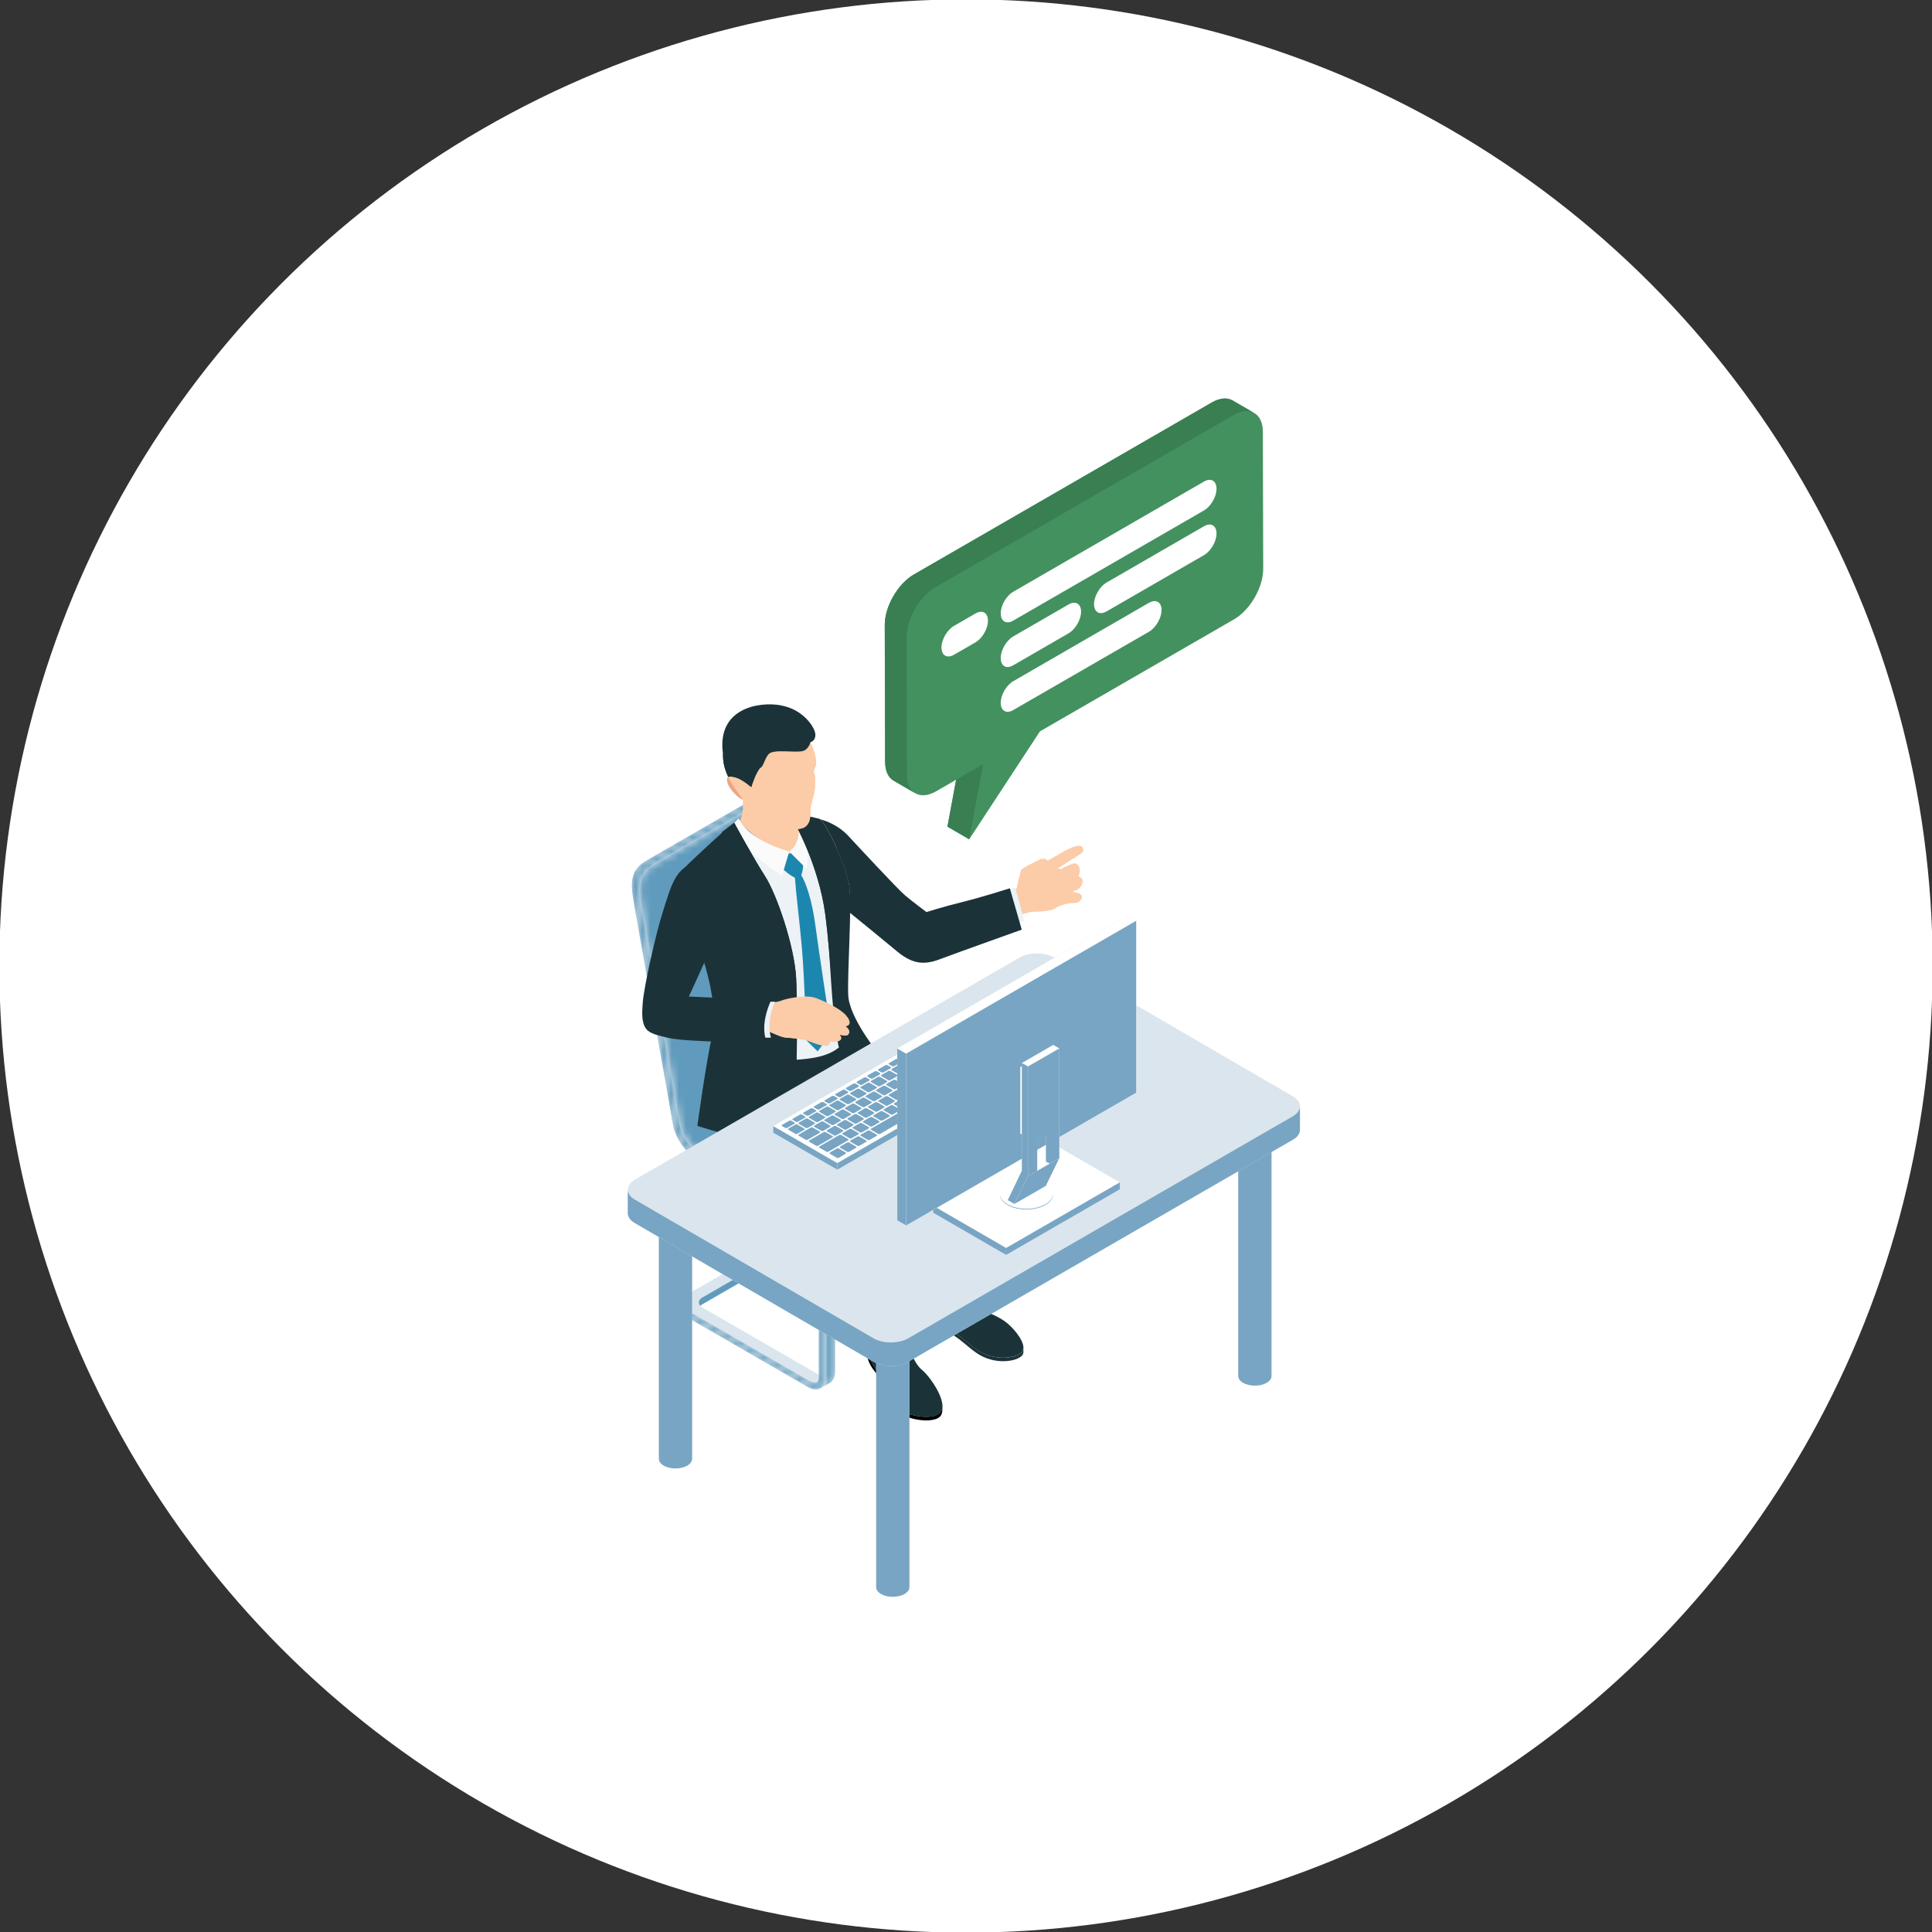 <?xml version="1.0" encoding="UTF-8"?><svg id="_レイヤー_1" xmlns="http://www.w3.org/2000/svg" width="271" height="271" xmlns:xlink="http://www.w3.org/1999/xlink" viewBox="0 0 271 271"><rect x="0" y="0" width="271" height="271" fill="#333333" stroke="none"/><defs><style>.cls-1{fill:url(#_2);}.cls-2{fill:url(#linear-gradient);}.cls-3{mask:url(#mask);}.cls-4{fill:#fff;}.cls-5{fill:#eda683;}.cls-6{fill:#ecf3f7;}.cls-7{fill:#ecf2f6;}.cls-8{fill:#fccba8;}.cls-9{fill:#fbfbfb;}.cls-10{fill:#dbe5ed;}.cls-11{fill:#1c87ae;}.cls-12{fill:#43915f;}.cls-13,.cls-14{fill:#1b3338;}.cls-15{fill:#397f52;}.cls-16{fill:#609bbd;}.cls-17{fill:#78a5c3;}.cls-14,.cls-18{fill-rule:evenodd;}.cls-19{mask:url(#mask-1);}</style><linearGradient id="_2" x1="111.12" y1="135.37" x2="113.34" y2="129.61" gradientUnits="userSpaceOnUse"><stop offset="0" stop-color="#fff"/><stop offset="1" stop-color="#000"/></linearGradient><mask id="mask" x="88.63" y="110.94" width="27.17" height="83.95" maskUnits="userSpaceOnUse"><path class="cls-1" d="m113.32,170.55l-14.99-8.66c-1.37-.79-2.71-2.71-2.98-4.26l-5.32-30.29c-.6-3.3-.47-4.86,1.84-6.19l16.25-9.37c.65-.38,1.3-.43,1.83-.21l-1.17-.54c-.51-.18-1.13-.11-1.75.24l-16.25,9.37c-2.31,1.33-2.45,2.89-1.84,6.19l5.46,30.96c.32,1.83,1.84,4,3.45,4.93l14.99,8.66c1.07.62,2.01,2.24,2.01,3.48v18.25c0,.3-.06.82-.42.82-.17,0-.67-.1-.91-.23l-.2-.11-16.4-9.47c-.66-.38-1-.89-1.02-1.39v1c.04.49.38.97,1.02,1.35l16.4,9.47h0c1.37.79,2.49.14,2.49-1.44v-18.25c0-1.58-1.12-3.52-2.49-4.31Z"/></mask><linearGradient id="linear-gradient" x1="93.84" y1="120.39" x2="131.34" y2="185.35" gradientUnits="userSpaceOnUse"><stop offset=".42" stop-color="#fff"/><stop offset=".5" stop-color="#000"/><stop offset=".72" stop-color="#000"/><stop offset=".79" stop-color="#fff"/></linearGradient><mask id="mask-1" x="89.72" y="111.45" width="47.49" height="83.24" maskUnits="userSpaceOnUse"><path class="cls-2" d="m134.72,158.22l-14.99-8.66c-1.37-.79-2.71-2.71-2.98-4.26l-5.64-32.12c-.13-.74-.5-1.27-1-1.53l-.15-.07c-.53-.22-1.18-.17-1.83.21l-16.25,9.37c-2.31,1.33-2.45,2.89-1.84,6.19l5.32,30.29c.27,1.55,1.61,3.47,2.98,4.26l14.99,8.66c1.37.79,2.49,2.73,2.49,4.31v18.25c0,.76-.26,1.31-.69,1.58l1.33-.76c.42-.27.68-.82.68-1.57v-16.71s18.76-10.84,18.76-10.84v16.73c0,.76-.25,1.36-.79,1.61l-.04.04,1.46-.84c.42-.27.68-.82.68-1.57v-18.25c0-1.58-1.12-3.52-2.49-4.31Z"/></mask></defs><circle class="cls-4" cx="135.5" cy="135.5" r="135.59"/><path class="cls-10" d="m134.72,158.22l-14.99-8.66c-1.37-.79-2.71-2.71-2.98-4.26l-5.64-32.12c-.13-.74-.5-1.27-1-1.53l-1.32-.61c-.51-.18-1.13-.11-1.75.24l-16.25,9.37c-2.31,1.33-2.45,2.89-1.84,6.19l5.46,30.96c.32,1.83,1.84,4,3.45,4.93l14.99,8.66c.18.1.35.23.52.39-.01,0-.03.01-.04.02l-16.4,9.47c-.68.39-1.02.91-1.02,1.44v1.05c.04.49.38.97,1.02,1.35l16.4,9.47h0c.64.37,1.22.42,1.67.22l1.46-.84c.42-.27.68-.82.68-1.57v-16.71s1.66-.96,1.66-.96l13.57,7.83.71.38c.64.37,1.57.49,2.01.29l1.46-.84c.42-.27.68-.82.68-1.57v-18.25c0-1.58-1.12-3.52-2.49-4.31Zm-36.48,24.95c.08-.09.18-.17.31-.24l16.01-9.24s.03-.02.05-.02c.15.41.24.82.24,1.2v17.92c-.1-.04-.2-.08-.29-.13l-16.01-9.24c-.13-.07-.23-.15-.31-.24Zm22.81-9.79l13.88-8.01v16s0,0-.01,0v.04c-.08-.05-.15-.1-.23-.14l-13.64-7.87Z"/><g class="cls-3"><path class="cls-16" d="m113.32,170.55l-14.99-8.66c-1.37-.79-2.71-2.71-2.98-4.26l-5.32-30.29c-.6-3.3-.47-4.86,1.84-6.19l16.25-9.37c.65-.38,1.3-.43,1.83-.21l-1.17-.54c-.51-.18-1.13-.11-1.75.24l-16.25,9.37c-2.31,1.33-2.45,2.89-1.84,6.19l5.46,30.96c.32,1.83,1.84,4,3.45,4.93l14.99,8.66c1.07.62,2.01,2.24,2.01,3.48v18.25c0,.3-.06.82-.42.82-.17,0-.67-.1-.91-.23l-.2-.11-16.4-9.47c-.66-.38-1-.89-1.02-1.39v1c.04.49.38.97,1.02,1.35l16.4,9.47h0c1.37.79,2.49.14,2.49-1.44v-18.25c0-1.58-1.12-3.52-2.49-4.31Z"/></g><path class="cls-16" d="m98.55,181.97c-.56.32-.66.81-.31,1.2.08-.09.18-.17.31-.24l16.01-9.24s.03-.02.05-.02c-.09-.26-.21-.51-.35-.76l-15.7,9.07Z"/><path class="cls-16" d="m134.93,165.36v16.18c0,.3-.06.78-.42.82-.49.05-1.47-.39-1.7-.52l-13.22-7.63-.82.48,13.56,7.84s.03.01.05.02c2.43,1.46,3.51.57,3.51-1v-16.73l-.96.55Z"/><g class="cls-19"><path class="cls-16" d="m134.72,158.22l-14.99-8.66c-1.37-.79-2.71-2.71-2.98-4.26l-5.64-32.12c-.13-.74-.5-1.27-1-1.53l-.15-.07c-.53-.22-1.18-.17-1.83.21l-16.25,9.37c-2.31,1.33-2.45,2.89-1.84,6.19l5.32,30.29c.27,1.55,1.61,3.47,2.98,4.26l14.99,8.66c1.37.79,2.49,2.73,2.49,4.31v18.25c0,.76-.26,1.31-.69,1.58l1.33-.76c.42-.27.68-.82.68-1.57v-16.71s18.76-10.84,18.76-10.84v16.73c0,.76-.25,1.36-.79,1.61l-.04.04,1.46-.84c.42-.27.68-.82.68-1.57v-18.25c0-1.58-1.12-3.52-2.49-4.31Z"/></g><path class="cls-14" d="m127.83,183.37s.27-2.54.62-3.53c0,0,1.52.79,3.14.9,1.63.11,2.76-.31,2.76-.31,0,0,1.38,2.17,2.76,2.94,1.38.77,3.02,1.24,4.23,2.28,1.21,1.03,2.56,2.85,2.14,3.8-.42.95-3.52,1.6-6.05.13-1.63-.94-3.06-2.72-4.66-3.22,0,0-4.92-1.42-4.94-2.99Z"/><path class="cls-14" d="m127.86,183.55c.36,1.5,4.92,2.81,4.92,2.81,1.6.5,3.03,2.27,4.66,3.22,2.53,1.47,5.64.82,6.05-.13.02-.05.04-.11.05-.17.04.25.03.47-.05.66-.42.95-3.52,1.6-6.05.13-1.63-.94-3.06-2.72-4.66-3.22,0,0-.73-.21-1.63-.56l-.07.56s-1.85-.61-3.03-1.64l-.22-1.23h.01s-.01-.09-.01-.13c0,0,0-.12.03-.32Z"/><path class="cls-14" d="m109.86,156.78l1.32-5.91-.67-3.3c4.47-1.43,6.78-3.64,6.78-3.64.51,1.21,1.23,1.68,1.23,1.68,0,0,11.3,4.9,14.94,7.73,5.12,3.99,4.31,6.49,3.26,12.39-1.05,5.9-.08,16.27.39,17.64,0,0-5.87,2.16-9.29-.84,0,0-1.2-13.57.2-19.78,0,0-15.37-4.54-18.16-5.97Z"/><path class="cls-14" d="m127.14,187.9s.86,3.19,2.16,4.23c1.3,1.04,4.19,5.31,2.25,6.3-1.94.99-6.6-.52-7.16-2.24-.56-1.73-.99-3.41-1.51-4.1-.52-.69-1.9-2.79-.72-5.15,0,0,1.23,2.08,2.98,1.73,1.77-.35,2-.77,2-.77Z"/><path class="cls-18" d="m121.69,188.81c-.02,1.54.81,2.77,1.18,3.27.52.69.95,2.37,1.51,4.1.56,1.73,5.22,3.24,7.16,2.24.39-.2.59-.53.63-.95.07.65-.09,1.18-.63,1.46-1.94.99-6.6-.52-7.16-2.24-.56-1.73-.99-3.41-1.51-4.1-.49-.65-1.58-1.83-1.18-3.78Z"/><path class="cls-14" d="m100.06,147.99s5.45.84,10.45-.41l1.41,3.95c2.73,2.41,12.12,7.4,13.43,8.8,1.53,1.63,2.44,7.49,2.49,14.05.06,6.51.62,14.58.62,14.58,0,0,.11,2.32-2.11,2.48-2.21.16-5.62-3.16-5.62-3.16,0,0-2.41-7.73-2.57-11.42-.12-2.85.04-8.22.04-8.22,0,0-13.23-6.27-16.18-9.17-2.95-2.9-2.84-8.48-1.95-11.48Z"/><path class="cls-7" d="m113.85,118.03s3.44,10.02,3.4,14.12c-.04,4.1,1.06,14.05,1.06,14.05,0,0-.81,1.57-4.05,2.15-3.25.59-5.39.19-5.39.19,0,0-4.21-18.4-5.21-21.03-1-2.63.56-9.88.56-9.88,0,0,3.58,3.25,6.49,2.13,2.91-1.12,3.15-1.72,3.15-1.72Z"/><path class="cls-11" d="m109.28,121.43s.48-1.64,1.42-2c.94-.36,2,1.11,2,1.11,0,0,.01,1.45-.31,2.21.62,1.01,1.5,3.38,1.99,7.11.49,3.75,2.23,15.05,2.23,15.05l-1.92,2.56-1.61-1.57s-.21-8.48-.6-12.94c-.34-3.85-.83-7.65-.98-9.85-.88-.37-2.22-1.69-2.22-1.69Z"/><path class="cls-8" d="m104.12,111.31l8.34,3.55s.34,4.32-1.65,4.87c-1.99.55-7.16-4.45-7.16-4.45.87-1.02.47-3.97.47-3.97Z"/><path class="cls-9" d="m111.85,115.14h.5c1.51,2.87.8,6.75.8,6.75l-2.46-2.46c2.01-1.33,1.16-4.29,1.16-4.29Z"/><path class="cls-9" d="m103.61,114.78s.91,2.85,7.09,4.66l-1,3.4s-4.97-3.1-7.41-6.67l1.32-1.39Z"/><path class="cls-13" d="m114.97,114.86c.96.59,3.88,6.83,4.2,9.65.32,2.82-.32,11.86-.19,15.06.13,3.2,4.22,8.17,4.22,8.17-1.71.93-5.44-.23-5.59-1.04-1.23-6.56-.93-11.55-1.83-18.41-.9-6.86-4.3-12.87-4.3-12.87l1.05-1.14,2.44.58Z"/><path class="cls-13" d="m111.48,115.42l1.58-.56,3.52,5.6-1.04,1.44s1.86.32,2.1.41c.25.08.37,5.93.1,9.55-.15,2.03-.6,4.86-.97,6.96-.33-3.95-.64-7.73-1.01-10.52-.9-6.86-4.3-12.87-4.3-12.87Z"/><path class="cls-13" d="m103,115.42s2.66,4.92,4.28,7.42c1.63,2.5,4.15,9.77,4.4,14.38.26,4.71.11,21.12-.69,22.9-.8,1.78-13.17-2.19-13.17-2.19,0,0,1.24-9.17,2.13-12.92.89-3.76-1.34-11.55-2.64-13.62-1.31-2.07-2.78-8.08-1.45-9.5,1.34-1.41,6.61-6.26,7.14-6.47Z"/><path class="cls-13" d="m101.24,116.72l1.75-1.3s2.66,4.92,4.28,7.42c1.63,2.5,4.15,9.77,4.4,14.38.05.94.04,2.3,0,3.89-.55-1.89-1.59-4.42-1.97-5.49-1.43-4.07-5.26-8.4-4.96-8.91.3-.51,1.75-1.74,1.75-1.74l-2.01.21s-2.33-5.35-3.24-8.46Z"/><path class="cls-5" d="m103.92,109.15s-.72-.89-1.46-.5c-.74.39-.52,1.12-.13,1.78.39.66,1.78,2.14,2.29,1.68.5-.45-.7-2.96-.7-2.96Z"/><path class="cls-8" d="m111.22,100.89c1.22.7,2.28,2.62,2.78,3.93.5,1.31.51,2.08.48,2.41-.03.32-.5.82-.29,1.23.21.42.19,1.64.07,2.43-.12.79-.52,1.9-.57,2.61-.05.71.22,2.49-1.58,2.79-1.79.3-5.97-1.26-7.39-3.39-1.42-2.13-3.07-3.86-3.29-6.44-.22-2.58.67-4.83,2.83-6.26,2.16-1.43,4.97-.45,6.96.69Z"/><path class="cls-8" d="m112.99,112.67c-.03-.08.64,0,.92-.27t0,0c-.11.41-.2.8-.22,1.12-.05.64.16,2.13-1.09,2.65-.3-1.11.42-3.42.39-3.5Z"/><path class="cls-8" d="m114.27,110.9c-.06.38-.18.83-.29,1.27-.02-.49-.57-1.58-.85-2.44-.34-1.03.06-1.2.53-1.57.2-.16.52-.52.82-.87-.07.32-.48.78-.28,1.18.21.42.19,1.64.07,2.43Z"/><path class="cls-13" d="m109.56,98.95c3.17.57,4.76,3.12,4.81,4.05.05.94-.68,1.1-.68,1.1-.16.49-.46,1.07-1.06,1.24-1.09.31-4.26-.36-4.87.5-.61.86-.6,1.51-1.1,1.86-.5.36-1.25,2.49-1.26,2.67-.02.17-1.69-1.68-3.25-1.41-.37-.76-.64-1.58-.71-2.51-.02-.24-.03-.48-.03-.72-.89-6.37,4.99-7.37,8.16-6.79Z"/><path class="cls-13" d="m102.15,108.97c-.37-.76-.64-1.58-.71-2.51-.02-.24-.03-.48-.03-.72,1.59,1.18,4.43,1.56,5.53,1.67-.08.11-.16.21-.28.29-.5.36-1.25,2.49-1.26,2.67-.02.17-1.69-1.68-3.25-1.41Z"/><path class="cls-8" d="m106.32,140.6s2.14.18,3.13-.2c.99-.38,3.62-.92,4.99-.41,1.37.52,3.42,1.5,4.23,2.43.87,1,.47,1.53-.09,1.53,0,0,.89.59.38,1.17-.25.29-1.22,0-1.22,0,0,0,.56.54,0,.85-.56.32-1.3.07-1.3.07,0,0-.06.47-.3.58-.53.25-1.82-.26-2.66-.58-.84-.32-2.5-.45-3.28-.5-.78-.05-2.36-.97-3.18-1.13-.81-.15-2.81.05-2.81.05l2.11-3.87Z"/><path class="cls-8" d="m104.85,143.29c1.64-.09,4.56,1.1,5.46,1.58,1.01.54,3.23.74,3.39.45.16-.28,1.26-.4,1.43-.47.17-.07.09-.87,0-1.03-.09-.16.32-.28.72-.23.4.05.15-1.04.15-1.45s.4.12.76.32c.37.19,1.75,1.49,1.82,1.49,0,0,.89.59.38,1.17-.25.29-1.22,0-1.22,0,0,0,.56.54,0,.85-.56.32-1.3.07-1.3.07,0,0-.06.47-.3.58-.53.25-1.82-.26-2.66-.58-.84-.32-2.5-.45-3.28-.5-.78-.05-2.36-.97-3.18-1.13-.81-.15-2.81.05-2.81.05l.65-1.18Z"/><path class="cls-6" d="m107.76,140.51h.94s-1.27,2.59-.56,5.04h-1.52s-.32-.97-.16-2.68c.16-1.71,1.29-2.36,1.29-2.36Z"/><path class="cls-13" d="m108.15,140.33s-1.68,3.37-.58,5.87c0,0-11.18.06-14.02-.66-1.21-.31-2.35-.52-2.88-1.18-.72-.89-.61-2.35-.52-3.66.16-2.28,1.9-10,2.9-13.04,1-3.04,1.86-7.19,5.63-6.35,3.77.84,2.99,7.35,1.75,10.11-1.24,2.76-3.8,8.36-3.8,8.36l11.52.56Z"/><path class="cls-8" d="m139.64,125.65l2.99-1.03s.45-2.22.6-2.57c.16-.34,2.36-1.33,2.6-1.48.24-.15.99-.23,1.09.18,0,0,1.31-.76,2.22-1.28.91-.52,2.35-1.18,2.69-.61.34.57.03.74-.75,1.23-.77.49-2.7,1.71-2.7,1.71l.38.14s1.6-.85,1.96-.84c.35.01.65.31.72.77.08.47-.15,1.07-.15,1.07,0,0,.65.16.57.71-.08.55-.34.81-.53,1-.2.2-.88.38-.88.38,0,0,.34.19.56.19s.89.27.74.71c-.15.44-.43.75-1.27.75s-1.94.32-2.43.69c-.48.37-2.12.51-2.87.49-.75-.01-1.9.36-2.75.76-.85.41-1.51.76-1.51.76l-1.28-3.74Z"/><path class="cls-8" d="m145.02,122.95s-.77.28-.87.7c-.1.42.39,1.01.34,1.57-.05.56.51.98.51.98-.23.38.25,1.32.98,1.31.4,0,.93-.21,1.32-.39.09-.61.06-1.26-.1-1.49-.31-.42-.79-.09-.19-.76.59-.67,1.16-1.21,1.08-1.98-.08-.77.3-1.09.3-1.09l.38.14s.72-.38,1.3-.63c.08.13.2.38.06.55-.2.24-.91.76-.74,1.28.18.52.39.65.39.65,0,0-.89.4-.53.91.37.51,1.2.33,1.2.33,0,0,.17.09.34.15-.35.09-.96.3-1.1.6-.19.43-.18.84.06.97h0c-.66.11-1.34.35-1.7.62-.48.37-2.12.51-2.87.49-.75-.01-1.9.36-2.75.76-.85.41-1.51.76-1.51.76l-.29-.86c.97-.73,2.33-2.37,2.3-2.67-.04-.35-.3-1.24-.3-1.24,0,0,.16-.78.32-1.48.29-.11.8-.3,1.23-.49.65-.28.21-.77.21-.77,0,0,1.09.33,1.13.33.32-.02,1.45-.75,1.45-.75,0,0-1.09.76-1.26.97-.17.21-.69.53-.69.53Z"/><polygon class="cls-6" points="141.52 124.81 142.41 124.48 143.68 129.17 142.45 129.6 141.52 124.81"/><path class="cls-13" d="m119.17,124.51c-.31-2.73-3.06-8.66-4.1-9.58h0s2.22.49,3.92,2.32c.95,1.02,6.87,7.42,7.96,8.34,1.09.92,3,2.34,3,2.34,0,0,2.5-.78,5.02-1.4,2.52-.61,6.68-1.93,6.68-1.93l1.67,5.8s-9.1,3.25-11.6,4.19c-2.49.94-4.08.35-5.88-1.16-1.34-1.13-4.88-4.01-6.59-5.4.02-1.48,0-2.74-.08-3.52Z"/><path class="cls-13" d="m119.17,124.51c-.16-1.38-.94-3.58-1.81-5.53.62.48,1.27,1.09,1.82,1.86,1.59,2.23,3.42,5.36,5.09,7.64,1.53,2.09,4.57,4.11,5.05,6.38-1.26.02-2.33-.46-3.48-1.42-1.34-1.13-4.88-4.01-6.59-5.4.02-1.48,0-2.74-.08-3.52Z"/><path class="cls-10" d="m126.88,186.5c-.91-.53-2.39-.53-3.3,0-.46.26-.68.61-.68.95v35.18c0,.35.23.69.68.95.91.53,2.39.53,3.3,0,.46-.26.68-.61.68-.95v-35.18c0-.35-.23-.69-.68-.95Z"/><path class="cls-17" d="m126.88,186.5c-.91-.53-2.39-.53-3.3,0-.46.26-.68.61-.68.95v35.18c0,.35.23.69.68.95.91.53,2.39.53,3.3,0,.46-.26.68-.61.68-.95v-35.18c0-.35-.23-.69-.68-.95Z"/><path class="cls-10" d="m96.4,167.92c-.91-.53-2.39-.53-3.3,0-.46.26-.68.61-.68.95v35.18c0,.35.23.69.68.95.91.53,2.39.53,3.3,0,.46-.26.68-.61.68-.95v-35.18c0-.35-.23-.69-.68-.95Z"/><path class="cls-17" d="m96.4,168.5c-.91-.53-2.39-.53-3.3,0-.46.26-.68.61-.68.95v35.18c0,.35.23.69.68.95.91.53,2.39.53,3.3,0,.46-.26.68-.61.68-.95v-35.18c0-.35-.23-.69-.68-.95Z"/><path class="cls-10" d="m177.67,156.88c-.91-.53-2.39-.53-3.3,0-.46.26-.68.61-.68.95v35.18c0,.35.23.69.68.95.91.53,2.39.53,3.3,0,.46-.26.68-.61.68-.95v-35.18c0-.35-.23-.69-.68-.95Z"/><path class="cls-17" d="m177.67,156.88c-.91-.53-2.39-.53-3.3,0-.46.26-.68.61-.68.95v35.18c0,.35.23.69.68.95.91.53,2.39.53,3.3,0,.46-.26.68-.61.68-.95v-35.18c0-.35-.23-.69-.68-.95Z"/><path class="cls-10" d="m88.07,166.97c-.05-.54.29-1.1,1-1.51l53.94-31.14c1.34-.77,3.52-.77,4.85,0l33.49,19.46c.66.38.99.89.99,1.4,0,0,0,0,0,0,0,1.1,0,2.19,0,3.29,0,.51-.33,1.03-1.01,1.41l-53.94,31.14c-1.34.77-3.52.77-4.85,0l-33.49-19.46c-.66-.38-.99-.89-.99-1.39,0-1.1,0-2.19,0-3.29,0,.03,0,.06,0,.09Z"/><path class="cls-17" d="m89.05,168.27l33.49,19.46c1.33.77,3.51.77,4.85,0l53.94-31.14c.67-.39,1.01-.9,1.01-1.41,0,1.1,0,2.19,0,3.29,0,.51-.33,1.03-1.01,1.41l-53.94,31.14c-1.34.77-3.52.77-4.85,0l-33.49-19.46c-.66-.38-.99-.89-.99-1.39,0-1.1,0-2.19,0-3.29,0,.51.33,1.01.99,1.39Z"/><polygon class="cls-4" points="130.52 145.22 108.46 157.96 108.46 158.88 117.45 164.07 139.51 151.33 139.51 150.41 130.52 145.22"/><polygon class="cls-17" points="139.51 151.33 117.45 164.07 117.45 163.15 139.51 150.41 139.51 151.33"/><polygon class="cls-17" points="117.45 163.15 117.45 164.07 108.46 158.88 108.46 157.96 117.45 163.15"/><path class="cls-17" d="m112.81,158.3c.09.05.09.13,0,.18l-.95.55c-.09.05-.23.05-.31,0l-.95-.55c-.09-.05-.09-.13,0-.18l.95-.55c.09-.05.23-.05.31,0l.95.55Z"/><path class="cls-17" d="m114.26,157.47c.09.05.09.13,0,.18l-.95.55c-.09.05-.23.05-.31,0l-.95-.55c-.09-.05-.09-.13,0-.18l.95-.55c.09-.05.23-.05.31,0l.95.55Z"/><path class="cls-17" d="m115.71,156.63c.08.05.08.13,0,.18l-.95.55c-.09.05-.23.05-.31,0l-.95-.55c-.09-.05-.09-.13,0-.18l.95-.55c.09-.05.23-.05.31,0l.95.55Z"/><path class="cls-17" d="m117.16,155.8c.09.05.09.13,0,.18l-.95.55c-.09.05-.23.05-.31,0l-.95-.55c-.09-.05-.09-.13,0-.18l.95-.55c.09-.05.23-.05.31,0l.95.55Z"/><path class="cls-17" d="m118.6,154.96c.09.05.09.13,0,.18l-.95.55c-.09.05-.23.05-.31,0l-.95-.55c-.09-.05-.09-.13,0-.18l.95-.55c.09-.05.23-.05.31,0l.95.55Z"/><path class="cls-17" d="m120.05,154.12c.09.05.09.13,0,.18l-.95.55c-.08.05-.23.05-.31,0l-.95-.55c-.09-.05-.09-.13,0-.18l.95-.55c.08-.05.23-.05.31,0l.95.55Z"/><path class="cls-17" d="m121.5,153.29c.09.05.09.13,0,.18l-.95.55c-.09.05-.23.05-.31,0l-.95-.55c-.09-.05-.09-.13,0-.18l.95-.55c.09-.05.22-.05.31,0l.95.55Z"/><path class="cls-17" d="m122.95,152.45c.09.05.09.13,0,.18l-.95.55c-.09.05-.23.05-.31,0l-.95-.55c-.09-.05-.09-.13,0-.18l.95-.55c.09-.05.23-.05.31,0l.95.55Z"/><path class="cls-17" d="m124.4,151.61c.09.05.09.13,0,.18l-.95.55c-.09.05-.23.05-.31,0l-.95-.55c-.09-.05-.09-.13,0-.18l.95-.55c.09-.05.23-.05.31,0l.95.55Z"/><path class="cls-17" d="m125.85,150.78c.09.05.09.13,0,.18l-.95.55c-.09.05-.23.05-.31,0l-.95-.55c-.08-.05-.08-.13,0-.18l.95-.55c.09-.05.23-.05.31,0l.95.55Z"/><path class="cls-17" d="m127.29,149.94c.09.05.09.13,0,.18l-.95.55c-.09.05-.23.05-.31,0l-.94-.55c-.09-.05-.09-.13,0-.18l.94-.55c.09-.05.23-.05.31,0l.95.55Z"/><path class="cls-17" d="m128.74,149.11c.09.05.09.13,0,.18l-.95.55c-.09.05-.23.05-.31,0l-.95-.55c-.08-.05-.08-.13,0-.18l.95-.55c.09-.05.23-.05.31,0l.95.55Z"/><path class="cls-17" d="m130.19,148.27c.09.05.09.13,0,.18l-.95.55c-.09.05-.23.05-.31,0l-.95-.55c-.09-.05-.09-.13,0-.18l.95-.55c.09-.05.22-.05.31,0l.95.55Z"/><path class="cls-17" d="m111.43,157.45c.09.05.09.13,0,.18l-.99.57c-.09.05-.23.05-.31,0l-.42-.24c-.09-.05-.09-.13,0-.18l.99-.57c.09-.05.23-.05.31,0l.42.24Z"/><path class="cls-17" d="m112.93,156.59c.09.05.09.13,0,.18l-.99.57c-.08.05-.23.05-.31,0l-.42-.24c-.08-.05-.08-.13,0-.18l.99-.57c.09-.05.23-.05.31,0l.42.24Z"/><path class="cls-17" d="m114.43,155.72c.09.05.09.13,0,.18l-.99.57c-.08.05-.23.05-.31,0l-.42-.24c-.08-.05-.08-.13,0-.18l.99-.57c.09-.05.23-.05.31,0l.42.24Z"/><path class="cls-17" d="m115.93,154.85c.08.05.08.13,0,.18l-.99.57c-.09.05-.23.05-.31,0l-.42-.24c-.09-.05-.09-.13,0-.18l.99-.57c.09-.05.23-.05.31,0l.42.24Z"/><path class="cls-17" d="m117.43,153.99c.09.05.09.13,0,.18l-.99.57c-.09.05-.23.05-.31,0l-.42-.24c-.09-.05-.09-.13,0-.18l.99-.57c.09-.05.23-.05.31,0l.42.24Z"/><path class="cls-17" d="m118.93,153.12c.09.05.09.13,0,.18l-.99.57c-.09.05-.23.05-.31,0l-.42-.24c-.08-.05-.08-.13,0-.18l.99-.57c.09-.05.22-.05.31,0l.42.24Z"/><path class="cls-17" d="m120.43,152.25c.09.05.09.13,0,.18l-.99.57c-.09.05-.23.05-.31,0l-.42-.24c-.09-.05-.09-.13,0-.18l.99-.57c.08-.05.23-.05.31,0l.42.24Z"/><path class="cls-17" d="m121.93,151.39c.09.05.09.13,0,.18l-.99.57c-.09.05-.23.05-.31,0l-.42-.24c-.08-.05-.08-.13,0-.18l.99-.57c.09-.05.23-.05.31,0l.42.24Z"/><path class="cls-17" d="m123.43,150.52c.09.05.09.13,0,.18l-.99.57c-.09.05-.23.05-.31,0l-.42-.24c-.09-.05-.09-.13,0-.18l.99-.57c.09-.05.23-.05.31,0l.42.24Z"/><path class="cls-17" d="m124.93,149.66c.09.05.09.13,0,.18l-.99.57c-.09.05-.23.05-.31,0l-.42-.24c-.09-.05-.09-.13,0-.18l.99-.57c.09-.05.23-.05.31,0l.42.24Z"/><path class="cls-17" d="m126.43,148.79c.09.05.09.13,0,.18l-.99.57c-.08.05-.22.05-.31,0l-.42-.24c-.09-.05-.09-.13,0-.18l.99-.57c.09-.05.23-.05.31,0l.42.24Z"/><path class="cls-17" d="m127.93,147.92c.09.05.09.13,0,.18l-.99.57c-.09.05-.23.05-.31,0l-.42-.24c-.08-.05-.08-.13,0-.18l.99-.57c.09-.05.23-.05.31,0l.42.24Z"/><path class="cls-17" d="m129.43,147.06c.09.05.09.13,0,.18l-.99.57c-.09.05-.23.05-.31,0l-.42-.24c-.09-.05-.09-.13,0-.18l.99-.57c.08-.05.22-.05.31,0l.42.24Z"/><path class="cls-17" d="m130.94,146.19c.09.05.09.13,0,.18l-.99.57c-.09.05-.23.05-.31,0l-.42-.24c-.09-.05-.09-.13,0-.18l.99-.57c.09-.05.23-.05.31,0l.42.24Z"/><path class="cls-17" d="m132.37,147.01c.09.05.09.13,0,.18l-1.67.96c-.08.05-.23.05-.31,0l-.95-.55c-.09-.05-.09-.13,0-.18l1.67-.97c.09-.05.23-.05.31,0l.95.55Z"/><path class="cls-17" d="m118.62,161.66c.09.05.09.13,0,.18l-.95.55c-.09.05-.23.05-.31,0l-.95-.55c-.08-.05-.08-.13,0-.18l.95-.55c.09-.05.22-.05.31,0l.95.55Z"/><path class="cls-17" d="m120.07,160.82c.09.05.09.13,0,.18l-.95.55c-.09.05-.23.05-.31,0l-.95-.55c-.08-.05-.08-.13,0-.18l.95-.55c.09-.05.22-.05.31,0l.95.55Z"/><path class="cls-17" d="m121.51,159.98c.09.05.09.13,0,.18l-.95.55c-.08.05-.23.05-.31,0l-.95-.55c-.09-.05-.09-.13,0-.18l.95-.55c.09-.05.23-.05.31,0l.95.55Z"/><path class="cls-17" d="m135.99,150.78c.09.05.09.13,0,.18l-.95.55c-.09.05-.23.05-.31,0l-.22-.13c-.09-.05-.09-.13,0-.18l.95-.55c.08-.05.22-.05.31,0l.22.13Z"/><path class="cls-17" d="m135.28,152.04c.08.05.08.13,0,.18l-.95.55c-.09.05-.23.05-.31,0l-.22-.13c-.08-.05-.08-.13,0-.18l.95-.55c.08-.05.23-.05.31,0l.22.13Z"/><path class="cls-17" d="m136.73,151.2c.09.05.09.13,0,.18l-.95.55c-.09.05-.23.05-.31,0l-.22-.13c-.09-.05-.09-.13,0-.18l.95-.55c.08-.05.23-.05.31,0l.22.13Z"/><path class="cls-17" d="m138.17,150.37c.09.05.09.13,0,.18l-.95.55c-.08.05-.22.05-.31,0l-.22-.13c-.09-.05-.09-.13,0-.18l.95-.55c.09-.05.23-.05.31,0l.22.13Z"/><path class="cls-17" d="m122.96,159.15c.09.05.09.13,0,.18l-.95.55c-.09.05-.23.05-.31,0l-.95-.55c-.09-.05-.09-.13,0-.18l.95-.55c.09-.05.22-.05.31,0l.95.55Z"/><path class="cls-17" d="m130.93,154.55c.09.05.09.13,0,.18l-7.47,4.31c-.08.05-.23.05-.31,0l-.95-.55c-.09-.05-.09-.13,0-.18l7.47-4.31c.09-.05.23-.05.31,0l.95.55Z"/><path class="cls-17" d="m132.38,153.71c.09.05.09.13,0,.18l-.95.55c-.09.05-.23.05-.31,0l-.95-.55c-.09-.05-.09-.13,0-.18l.95-.55c.09-.05.23-.05.31,0l.95.55Z"/><path class="cls-17" d="m133.83,152.88c.08.05.08.13,0,.18l-.95.55c-.09.05-.23.05-.31,0l-.95-.55c-.09-.05-.09-.13,0-.18l.95-.55c.09-.05.23-.05.31,0l.95.55Z"/><path class="cls-17" d="m116.44,157.88c.09.05.09.13,0,.18l-.95.55c-.08.05-.22.05-.31,0l-.95-.55c-.09-.05-.09-.13,0-.18l.95-.55c.09-.05.23-.05.31,0l.95.55Z"/><path class="cls-17" d="m114.98,158.72c.09.05.09.13,0,.18l-1.67.96c-.09.05-.23.05-.31,0l-.95-.55c-.09-.05-.09-.13,0-.18l1.67-.96c.08-.05.23-.05.31,0l.95.55Z"/><path class="cls-17" d="m117.89,157.05c.08.05.08.13,0,.18l-.95.55c-.09.05-.22.05-.31,0l-.95-.55c-.09-.05-.09-.13,0-.18l.95-.55c.09-.05.23-.05.31,0l.95.55Z"/><path class="cls-17" d="m119.33,156.21c.09.05.09.13,0,.18l-.95.55c-.09.05-.23.05-.31,0l-.95-.55c-.09-.05-.09-.13,0-.18l.95-.55c.09-.05.23-.05.31,0l.95.55Z"/><path class="cls-17" d="m120.78,155.38c.08.05.08.13,0,.18l-.95.55c-.09.05-.23.05-.31,0l-.95-.55c-.09-.05-.09-.13,0-.18l.95-.55c.09-.05.23-.05.31,0l.95.55Z"/><path class="cls-17" d="m122.23,154.54c.09.05.09.13,0,.18l-.95.55c-.09.05-.23.05-.31,0l-.95-.55c-.08-.05-.08-.13,0-.18l.95-.55c.08-.05.22-.05.31,0l.95.55Z"/><path class="cls-17" d="m123.68,153.7c.09.05.09.13,0,.18l-.95.55c-.09.05-.23.05-.31,0l-.95-.55c-.09-.05-.09-.13,0-.18l.95-.55c.09-.05.23-.05.31,0l.95.55Z"/><path class="cls-17" d="m125.13,152.87c.09.05.09.13,0,.18l-.95.55c-.08.05-.23.05-.31,0l-.95-.55c-.09-.05-.09-.13,0-.18l.95-.55c.09-.05.23-.05.31,0l.95.55Z"/><path class="cls-17" d="m126.57,152.03c.09.05.09.13,0,.18l-.95.55c-.08.05-.22.05-.31,0l-.95-.55c-.09-.05-.09-.13,0-.18l.95-.55c.09-.05.23-.05.31,0l.95.55Z"/><path class="cls-17" d="m128.02,151.19c.09.05.09.13,0,.18l-.95.55c-.09.05-.23.05-.31,0l-.95-.55c-.08-.05-.08-.13,0-.18l.95-.55c.09-.05.23-.05.31,0l.95.55Z"/><path class="cls-17" d="m129.47,150.36c.09.05.09.13,0,.18l-.95.55c-.09.05-.23.05-.31,0l-.95-.55c-.09-.05-.09-.13,0-.18l.95-.55c.09-.05.23-.05.31,0l.95.55Z"/><path class="cls-17" d="m130.92,149.52c.09.05.09.13,0,.18l-.95.55c-.09.05-.23.05-.31,0l-.95-.55c-.08-.05-.08-.13,0-.18l.95-.55c.09-.05.23-.05.31,0l.95.55Z"/><path class="cls-17" d="m132.37,148.69c.09.05.09.13,0,.18l-.95.55c-.09.05-.23.05-.31,0l-.95-.55c-.09-.05-.09-.13,0-.18l.95-.55c.09-.05.23-.05.31,0l.95.55Z"/><path class="cls-17" d="m133.82,147.85c.09.05.09.13,0,.18l-.95.55c-.09.05-.22.05-.31,0l-.94-.55c-.09-.05-.09-.13,0-.18l.94-.55c.09-.05.23-.05.31,0l.95.55Z"/><path class="cls-17" d="m118.23,158.52c.08.05.08.13,0,.18l-.95.55c-.09.05-.23.05-.31,0l-.95-.55c-.08-.05-.08-.13,0-.18l.95-.55c.09-.05.22-.05.31,0l.95.55Z"/><path class="cls-17" d="m116.78,159.36c.09.05.09.13,0,.18l-2.01,1.16c-.09.05-.23.05-.31,0l-.95-.55c-.09-.05-.09-.13,0-.18l2.02-1.16c.09-.05.23-.05.31,0l.95.55Z"/><path class="cls-17" d="m119.67,157.69c.09.05.09.13,0,.18l-.95.55c-.09.05-.23.05-.31,0l-.95-.55c-.09-.05-.09-.13,0-.18l.95-.55c.08-.05.22-.05.31,0l.95.55Z"/><path class="cls-17" d="m121.12,156.85c.09.05.09.13,0,.18l-.95.55c-.09.05-.23.05-.31,0l-.94-.55c-.09-.05-.09-.13,0-.18l.94-.55c.09-.05.23-.05.31,0l.95.55Z"/><path class="cls-17" d="m122.57,156.02c.09.05.09.13,0,.18l-.95.55c-.09.05-.23.05-.31,0l-.95-.55c-.09-.05-.09-.13,0-.18l.95-.55c.08-.05.22-.05.31,0l.95.55Z"/><path class="cls-17" d="m124.02,155.18c.09.05.09.13,0,.18l-.95.55c-.09.05-.23.05-.31,0l-.95-.55c-.09-.05-.09-.13,0-.18l.95-.55c.08-.05.23-.05.31,0l.95.55Z"/><path class="cls-17" d="m125.47,154.34c.09.05.09.13,0,.18l-.95.55c-.09.05-.23.05-.31,0l-.95-.55c-.09-.05-.09-.13,0-.18l.95-.55c.09-.05.23-.05.31,0l.95.55Z"/><path class="cls-17" d="m126.92,153.51c.08.05.08.13,0,.18l-.95.55c-.09.05-.23.05-.31,0l-.95-.55c-.09-.05-.09-.13,0-.18l.95-.55c.08-.05.23-.05.31,0l.95.55Z"/><path class="cls-17" d="m128.36,152.67c.09.05.09.13,0,.18l-.95.55c-.09.05-.23.05-.31,0l-.95-.55c-.08-.05-.08-.13,0-.18l.95-.55c.09-.05.22-.05.31,0l.95.55Z"/><path class="cls-17" d="m129.81,151.83c.09.05.09.13,0,.18l-.95.55c-.09.05-.23.05-.31,0l-.95-.55c-.09-.05-.09-.13,0-.18l.95-.55c.09-.05.23-.05.31,0l.95.55Z"/><path class="cls-17" d="m131.26,151c.09.05.09.13,0,.18l-.95.55c-.09.05-.23.05-.31,0l-.95-.55c-.09-.05-.09-.13,0-.18l.95-.55c.09-.05.23-.05.31,0l.95.55Z"/><path class="cls-17" d="m132.71,150.16c.09.05.09.13,0,.18l-.95.55c-.09.05-.23.05-.31,0l-.95-.55c-.09-.05-.09-.13,0-.18l.95-.55c.09-.05.23-.05.31,0l.95.55Z"/><path class="cls-17" d="m135.26,148.69c.08.05.08.13,0,.18l-2.05,1.19c-.09.05-.23.05-.31,0l-.95-.55c-.09-.05-.09-.13,0-.18l2.06-1.18c.08-.05.23-.05.31,0l.95.55Z"/><path class="cls-17" d="m120.41,158.93c.09.05.09.13,0,.18l-.95.55c-.08.05-.23.05-.31,0l-.95-.55c-.09-.05-.09-.13,0-.18l.95-.55c.09-.05.23-.05.31,0l.95.55Z"/><path class="cls-17" d="m118.96,159.77c.08.05.08.13,0,.18l-2.75,1.59c-.09.05-.23.05-.31,0l-.95-.55c-.09-.05-.09-.13,0-.18l2.75-1.59c.09-.05.23-.05.31,0l.95.55Z"/><path class="cls-17" d="m121.86,158.1c.08.05.08.13,0,.18l-.95.55c-.09.05-.22.05-.31,0l-.95-.55c-.09-.05-.09-.13,0-.18l.95-.55c.09-.05.23-.05.31,0l.95.55Z"/><path class="cls-17" d="m123.31,157.26c.09.05.09.13,0,.18l-.95.55c-.09.05-.23.05-.31,0l-.95-.55c-.08-.05-.08-.13,0-.18l.95-.55c.09-.05.22-.05.31,0l.95.55Z"/><path class="cls-17" d="m124.76,156.43c.09.05.09.13,0,.18l-.95.55c-.09.05-.23.05-.31,0l-.95-.55c-.09-.05-.09-.13,0-.18l.95-.55c.09-.05.23-.05.31,0l.95.55Z"/><path class="cls-17" d="m126.2,155.59c.09.05.09.13,0,.18l-.95.55c-.08.05-.23.05-.31,0l-.95-.55c-.08-.05-.08-.13,0-.18l.95-.55c.08-.05.23-.05.31,0l.95.55Z"/><path class="cls-17" d="m127.65,154.75c.09.05.09.13,0,.18l-.95.55c-.09.05-.23.05-.31,0l-.95-.55c-.09-.05-.09-.13,0-.18l.95-.55c.09-.05.23-.05.31,0l.95.55Z"/><path class="cls-17" d="m129.1,153.92c.09.05.09.13,0,.18l-.95.55c-.09.05-.23.05-.31,0l-.95-.55c-.09-.05-.09-.13,0-.18l.95-.55c.09-.05.23-.05.31,0l.95.55Z"/><path class="cls-17" d="m130.55,153.08c.09.05.09.13,0,.18l-.95.55c-.09.05-.23.05-.31,0l-.95-.55c-.09-.05-.09-.13,0-.18l.95-.55c.09-.05.22-.05.31,0l.95.55Z"/><path class="cls-17" d="m132,152.24c.09.05.09.13,0,.18l-.95.55c-.09.05-.22.05-.31,0l-.95-.55c-.09-.05-.09-.13,0-.18l.95-.55c.09-.05.23-.05.31,0l.95.55Z"/><path class="cls-17" d="m133.45,151.41c.09.05.09.13,0,.18l-.95.55c-.09.05-.23.05-.31,0l-.95-.55c-.09-.05-.09-.13,0-.18l.95-.55c.09-.05.23-.05.31,0l.95.55Z"/><path class="cls-17" d="m136.71,149.52c.09.05.09.13,0,.18l-2.76,1.6c-.09.05-.23.05-.31,0l-.95-.55c-.08-.05-.08-.13,0-.18l2.77-1.6c.08-.05.22-.05.31,0l.95.55Z"/><polygon class="cls-4" points="146.82 159.93 130.89 169.13 130.89 170.11 141.13 176.03 157.07 166.83 157.07 165.85 146.82 159.93"/><polygon class="cls-17" points="157.07 166.83 141.13 176.03 141.13 175.05 157.07 165.85 157.07 166.83"/><polygon class="cls-17" points="141.13 175.05 141.13 176.03 130.89 170.11 130.89 169.13 141.13 175.05"/><path class="cls-17" d="m146.63,168.92c-1.46.85-3.83.85-5.3,0-.71-.41-1.07-.94-1.09-1.48-.02.57.34,1.14,1.09,1.58,1.46.84,3.83.84,5.3,0,.75-.43,1.11-1.01,1.09-1.58-.02.54-.38,1.07-1.09,1.48Z"/><polygon class="cls-10" points="158.13 128.44 125.86 147.08 125.86 171.18 127.11 171.89 159.37 153.27 159.37 129.16 158.13 128.44"/><polygon class="cls-4" points="159.37 153.27 127.11 171.89 125.86 171.18 125.86 147.08 158.13 128.44 159.37 129.16 159.37 153.27"/><polygon class="cls-17" points="159.37 153.27 159.37 129.16 127.11 147.79 127.11 171.89 159.37 153.27"/><polygon class="cls-17" points="127.11 171.89 125.86 171.18 125.86 147.08 127.11 147.8 127.11 171.89"/><path class="cls-4" d="m147.73,146.57h0s0,0,0,0l-4.39,2.54h0s0,0,0,0v.45l-.22.12v9.33l.22.12v5.09l-1.98,4.12.94.54,4.4-2.53,1.89-3.9v-15.39l-.85-.49Zm-1,16.38l-1.25.72v-3.7l1.25-.72v3.7Z"/><path class="cls-17" d="m144.19,149.59v15.39l4.4-2.53v-15.39l-4.4,2.53Zm1.3,14.64v-4.26l1.25-.72v3.7l.55.25-1.8,1.04Z"/><polygon class="cls-17" points="143.33 164.22 143.33 149.1 144.19 149.59 144.19 164.98 142.29 168.88 141.36 168.34 143.33 164.22"/><polygon class="cls-17" points="147.96 149.21 147.8 149.13 145 150.74 145 160.07 145.16 160.16 147.96 158.54 147.96 149.21"/><polygon class="cls-17" points="146.69 166.35 142.29 168.88 144.19 164.98 148.59 162.45 146.69 166.35"/><polygon class="cls-17" points="146.73 159.25 146.73 162.95 147.29 163.2 147.29 158.93 146.73 159.25"/><path class="cls-12" d="m128.18,80.59l41.81-24.14c1.13-.65,2.16-.71,2.9-.28,1.02.59,2.03,1.18,3.05,1.77,0,0,0,0,0,0,.74.43,1.2,1.33,1.2,2.62l.05,19.24c0,2.59-1.83,5.76-4.07,7.06l-27.25,15.73-9.92,15.14-3.05-1.77,1.22-6.59-2.82,1.63c-1.19.69-2.27.71-3.02.2.04.03.08.06.12.08-1.02-.59-2.03-1.18-3.05-1.77-.74-.43-1.19-1.33-1.2-2.62l-.05-19.24c0-2.58,1.83-5.76,4.07-7.06Z"/><path class="cls-15" d="m128.18,80.59l41.81-24.14c1.13-.65,2.16-.71,2.9-.28,1.02.59,2.03,1.18,3.05,1.77-.74-.43-1.77-.37-2.9.28l-41.81,24.14c-2.25,1.3-4.08,4.47-4.07,7.06l.05,19.24c0,1.28.46,2.19,1.2,2.62-1.02-.59-2.03-1.18-3.05-1.77-.74-.43-1.19-1.33-1.2-2.62l-.05-19.24c0-2.58,1.83-5.76,4.07-7.06Z"/><polygon class="cls-15" points="137.9 107.18 135.94 117.72 132.89 115.95 134.12 109.36 137.9 107.18"/><path class="cls-4" d="m168.88,67.55l-26.75,15.45c-.97.56-1.76,1.92-1.76,3.04s.79,1.58,1.76,1.01l26.75-15.45c.97-.56,1.76-1.92,1.76-3.04s-.79-1.58-1.76-1.01Z"/><path class="cls-4" d="m161.17,84.55l-19.04,11c-.97.56-1.76,1.92-1.76,3.04s.79,1.57,1.76,1.01l19.04-10.99c.97-.56,1.76-1.92,1.76-3.04s-.79-1.58-1.76-1.01Z"/><path class="cls-4" d="m168.88,73.82l-13.66,7.89c-.97.56-1.76,1.92-1.76,3.04,0,1.12.79,1.58,1.76,1.01l13.66-7.89c.97-.56,1.76-1.92,1.76-3.04s-.79-1.58-1.76-1.01Z"/><path class="cls-4" d="m149.88,84.79l-7.75,4.48c-.97.56-1.76,1.92-1.76,3.04s.79,1.58,1.76,1.01l7.75-4.48c.97-.56,1.76-1.92,1.76-3.04s-.79-1.58-1.76-1.01Z"/><path class="cls-4" d="m136.82,86.06l-3,1.73c-.97.56-1.76,1.92-1.76,3.04s.79,1.57,1.76,1.01l3-1.73c.97-.56,1.76-1.92,1.76-3.04s-.79-1.58-1.76-1.01Z"/></svg>